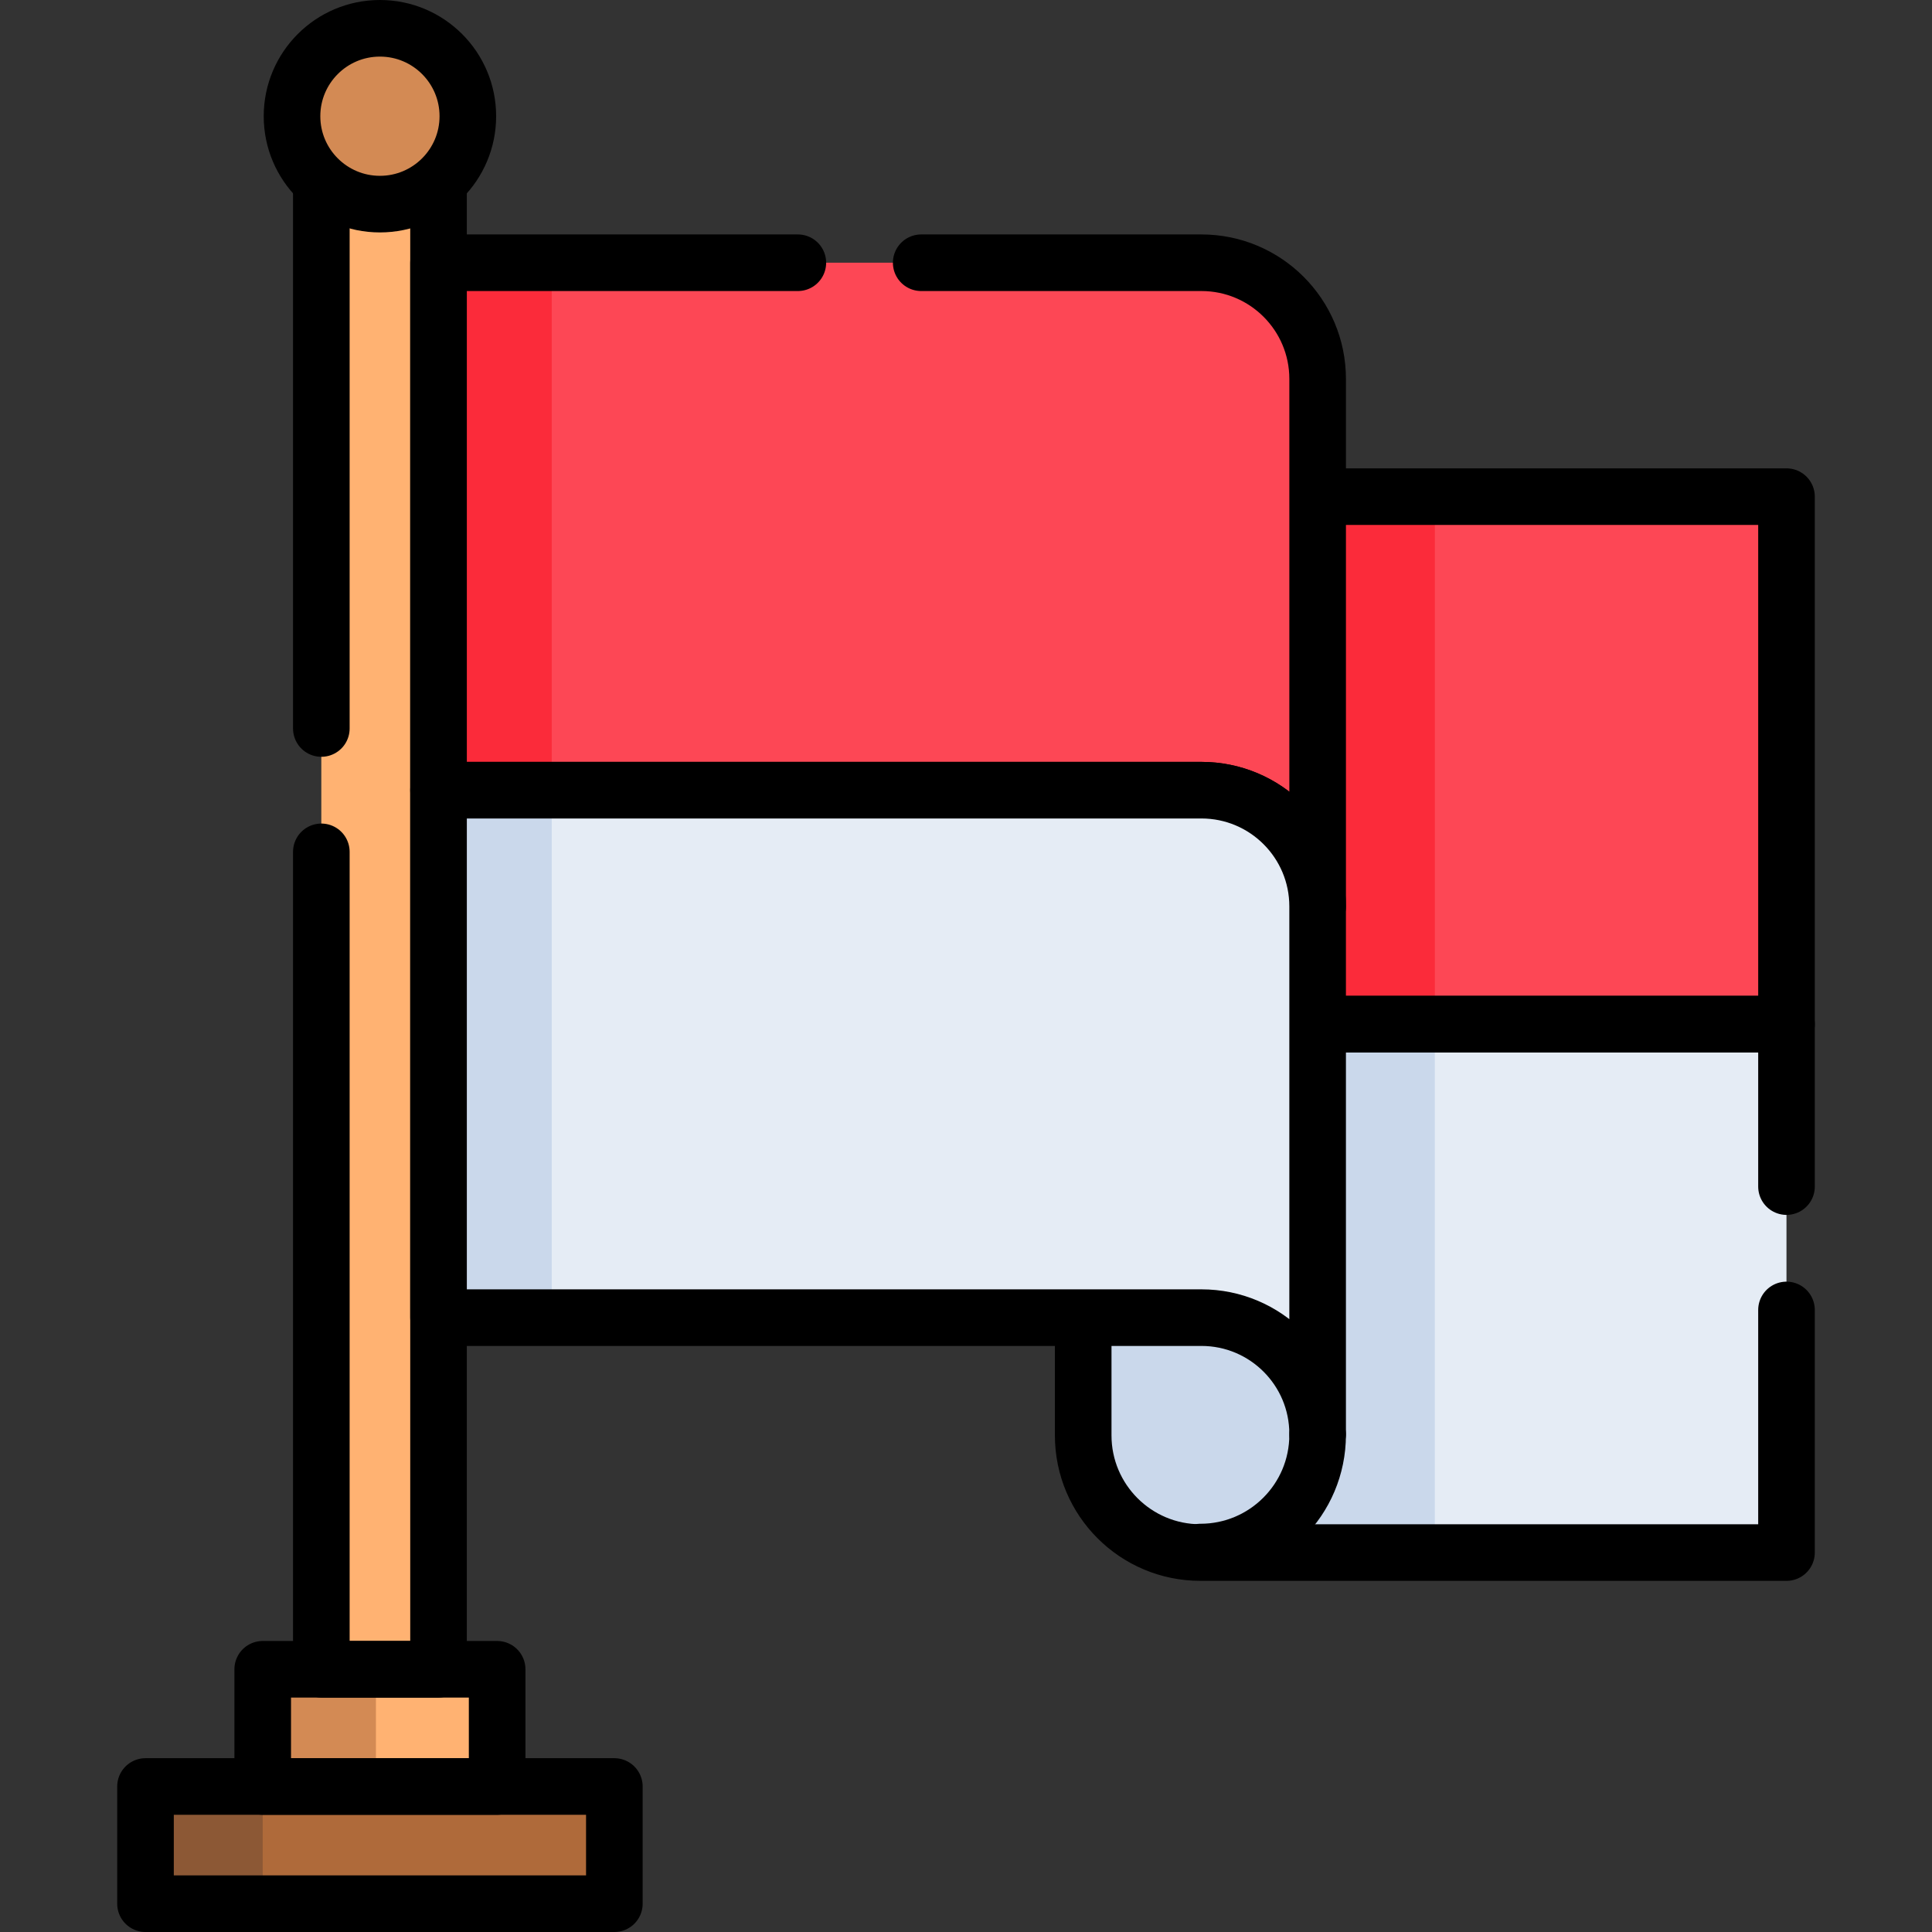 <?xml version="1.0" encoding="UTF-8"?> <svg xmlns="http://www.w3.org/2000/svg" xmlns:xlink="http://www.w3.org/1999/xlink" version="1.1" id="Capa_1" x="0px" y="0px" viewBox="0 0 512 512" style="enable-background:new 0 0 512 512;" xml:space="preserve" width="512" height="512"><rect x="0" y="0" width="512" height="512" fill="#333333" stroke="none"/> <g> <path style="fill:#E5ECF5;" d="M318.123,411.444h155.313V271.4H287.06v108.982C287.06,397.537,300.968,411.444,318.123,411.444z"></path> <rect x="287.06" y="131.618" style="fill:#FD4755;" width="186.375" height="139.781"></rect> <rect x="349.185" y="131.618" style="fill:#FB2B3A;" width="31.062" height="139.781"></rect> <path style="fill:#CAD8EB;" d="M287.06,271.4v108.982c0,17.155,13.907,31.062,31.062,31.062h62.125V271.4H287.06z"></path> <rect x="69.623" y="442.375" style="fill:#FFB272;" width="62.125" height="31.062"></rect> <rect x="69.623" y="442.375" style="fill:#D38A54;" width="30" height="31.062"></rect> <rect x="38.56" y="473.438" style="fill:#AF6A3A;" width="124.25" height="31.062"></rect> <rect x="38.56" y="473.438" style="fill:#8C5835;" width="31.063" height="31.062"></rect> <rect x="85.154" y="38.562" style="fill:#FFB272;" width="31.062" height="403.812"></rect> <polyline style="fill:none;stroke:#000000;stroke-width:15;stroke-linecap:round;stroke-linejoin:round;stroke-miterlimit:10;" points="&#10;&#9;&#9;349.189,131.619 473.44,131.619 473.44,271.4 349.189,271.4 &#9;"></polyline> <polyline style="fill:none;stroke:#000000;stroke-width:15;stroke-linecap:round;stroke-linejoin:round;stroke-miterlimit:10;" points="&#10;&#9;&#9;349.189,271.4 473.44,271.4 473.44,314.46 &#9;"></polyline> <path style="fill:none;stroke:#000000;stroke-width:15;stroke-linecap:round;stroke-linejoin:round;stroke-miterlimit:10;" d="&#10;&#9;&#9;M473.44,347.151v64.29H318.118c-17.15,0-31.06-13.9-31.06-31.06v-31.19"></path> <line style="fill:none;stroke:#000000;stroke-width:15;stroke-linecap:round;stroke-linejoin:round;stroke-miterlimit:10;" x1="85.157" y1="193.059" x2="85.157" y2="48.168"></line> <polyline style="fill:none;stroke:#000000;stroke-width:15;stroke-linecap:round;stroke-linejoin:round;stroke-miterlimit:10;" points="&#10;&#9;&#9;116.217,48.168 116.217,442.371 85.157,442.371 85.157,225.75 &#9;"></polyline> <circle style="fill:#D38A54;" cx="100.685" cy="30.797" r="23.297"></circle> <circle style="fill:none;stroke:#000000;stroke-width:15;stroke-linecap:round;stroke-linejoin:round;stroke-miterlimit:10;" cx="100.685" cy="30.797" r="23.297"></circle> <rect x="69.623" y="442.375" style="fill:none;stroke:#000000;stroke-width:15;stroke-linecap:round;stroke-linejoin:round;stroke-miterlimit:10;" width="62.125" height="31.062"></rect> <rect x="38.56" y="473.438" style="fill:none;stroke:#000000;stroke-width:15;stroke-linecap:round;stroke-linejoin:round;stroke-miterlimit:10;" width="124.25" height="31.062"></rect> <path style="fill:#FD4755;" d="M116.217,209.406h202.17c17.01,0,30.799,13.789,30.799,30.799v0V100.424&#10;&#9;&#9;c0-17.01-13.789-30.799-30.799-30.799h-202.17V209.406z"></path> <rect x="116.217" y="69.625" style="fill:#FB2B3A;" width="30" height="139.781"></rect> <path style="fill:none;stroke:#000000;stroke-width:15;stroke-linecap:round;stroke-linejoin:round;stroke-miterlimit:10;" d="&#10;&#9;&#9;M244.128,69.629h74.261c17.01,0,30.8,13.79,30.8,30.8V240.21c0-17.01-13.79-30.8-30.8-30.8H116.217V69.629h95.221"></path> <path style="fill:#E5ECF5;" d="M116.217,349.188h202.17c17.01,0,30.799,13.789,30.799,30.799v0V240.205&#10;&#9;&#9;c0-17.01-13.789-30.799-30.799-30.799h-202.17V349.188z"></path> <rect x="116.217" y="209.406" style="fill:#CAD8EB;" width="30" height="139.781"></rect> <path style="fill:none;stroke:#000000;stroke-width:15;stroke-linecap:round;stroke-linejoin:round;stroke-miterlimit:10;" d="&#10;&#9;&#9;M116.217,349.188h202.17c17.01,0,30.799,13.789,30.799,30.799v0V240.205c0-17.01-13.789-30.799-30.799-30.799h-202.17V349.188z"></path> <path style="fill:none;stroke:#000000;stroke-width:15;stroke-linecap:round;stroke-linejoin:round;stroke-miterlimit:10;" d="&#10;&#9;&#9;M349.185,380.25L349.185,380.25c0,17.155-13.907,31.062-31.062,31.062h0"></path> </g> </svg> 